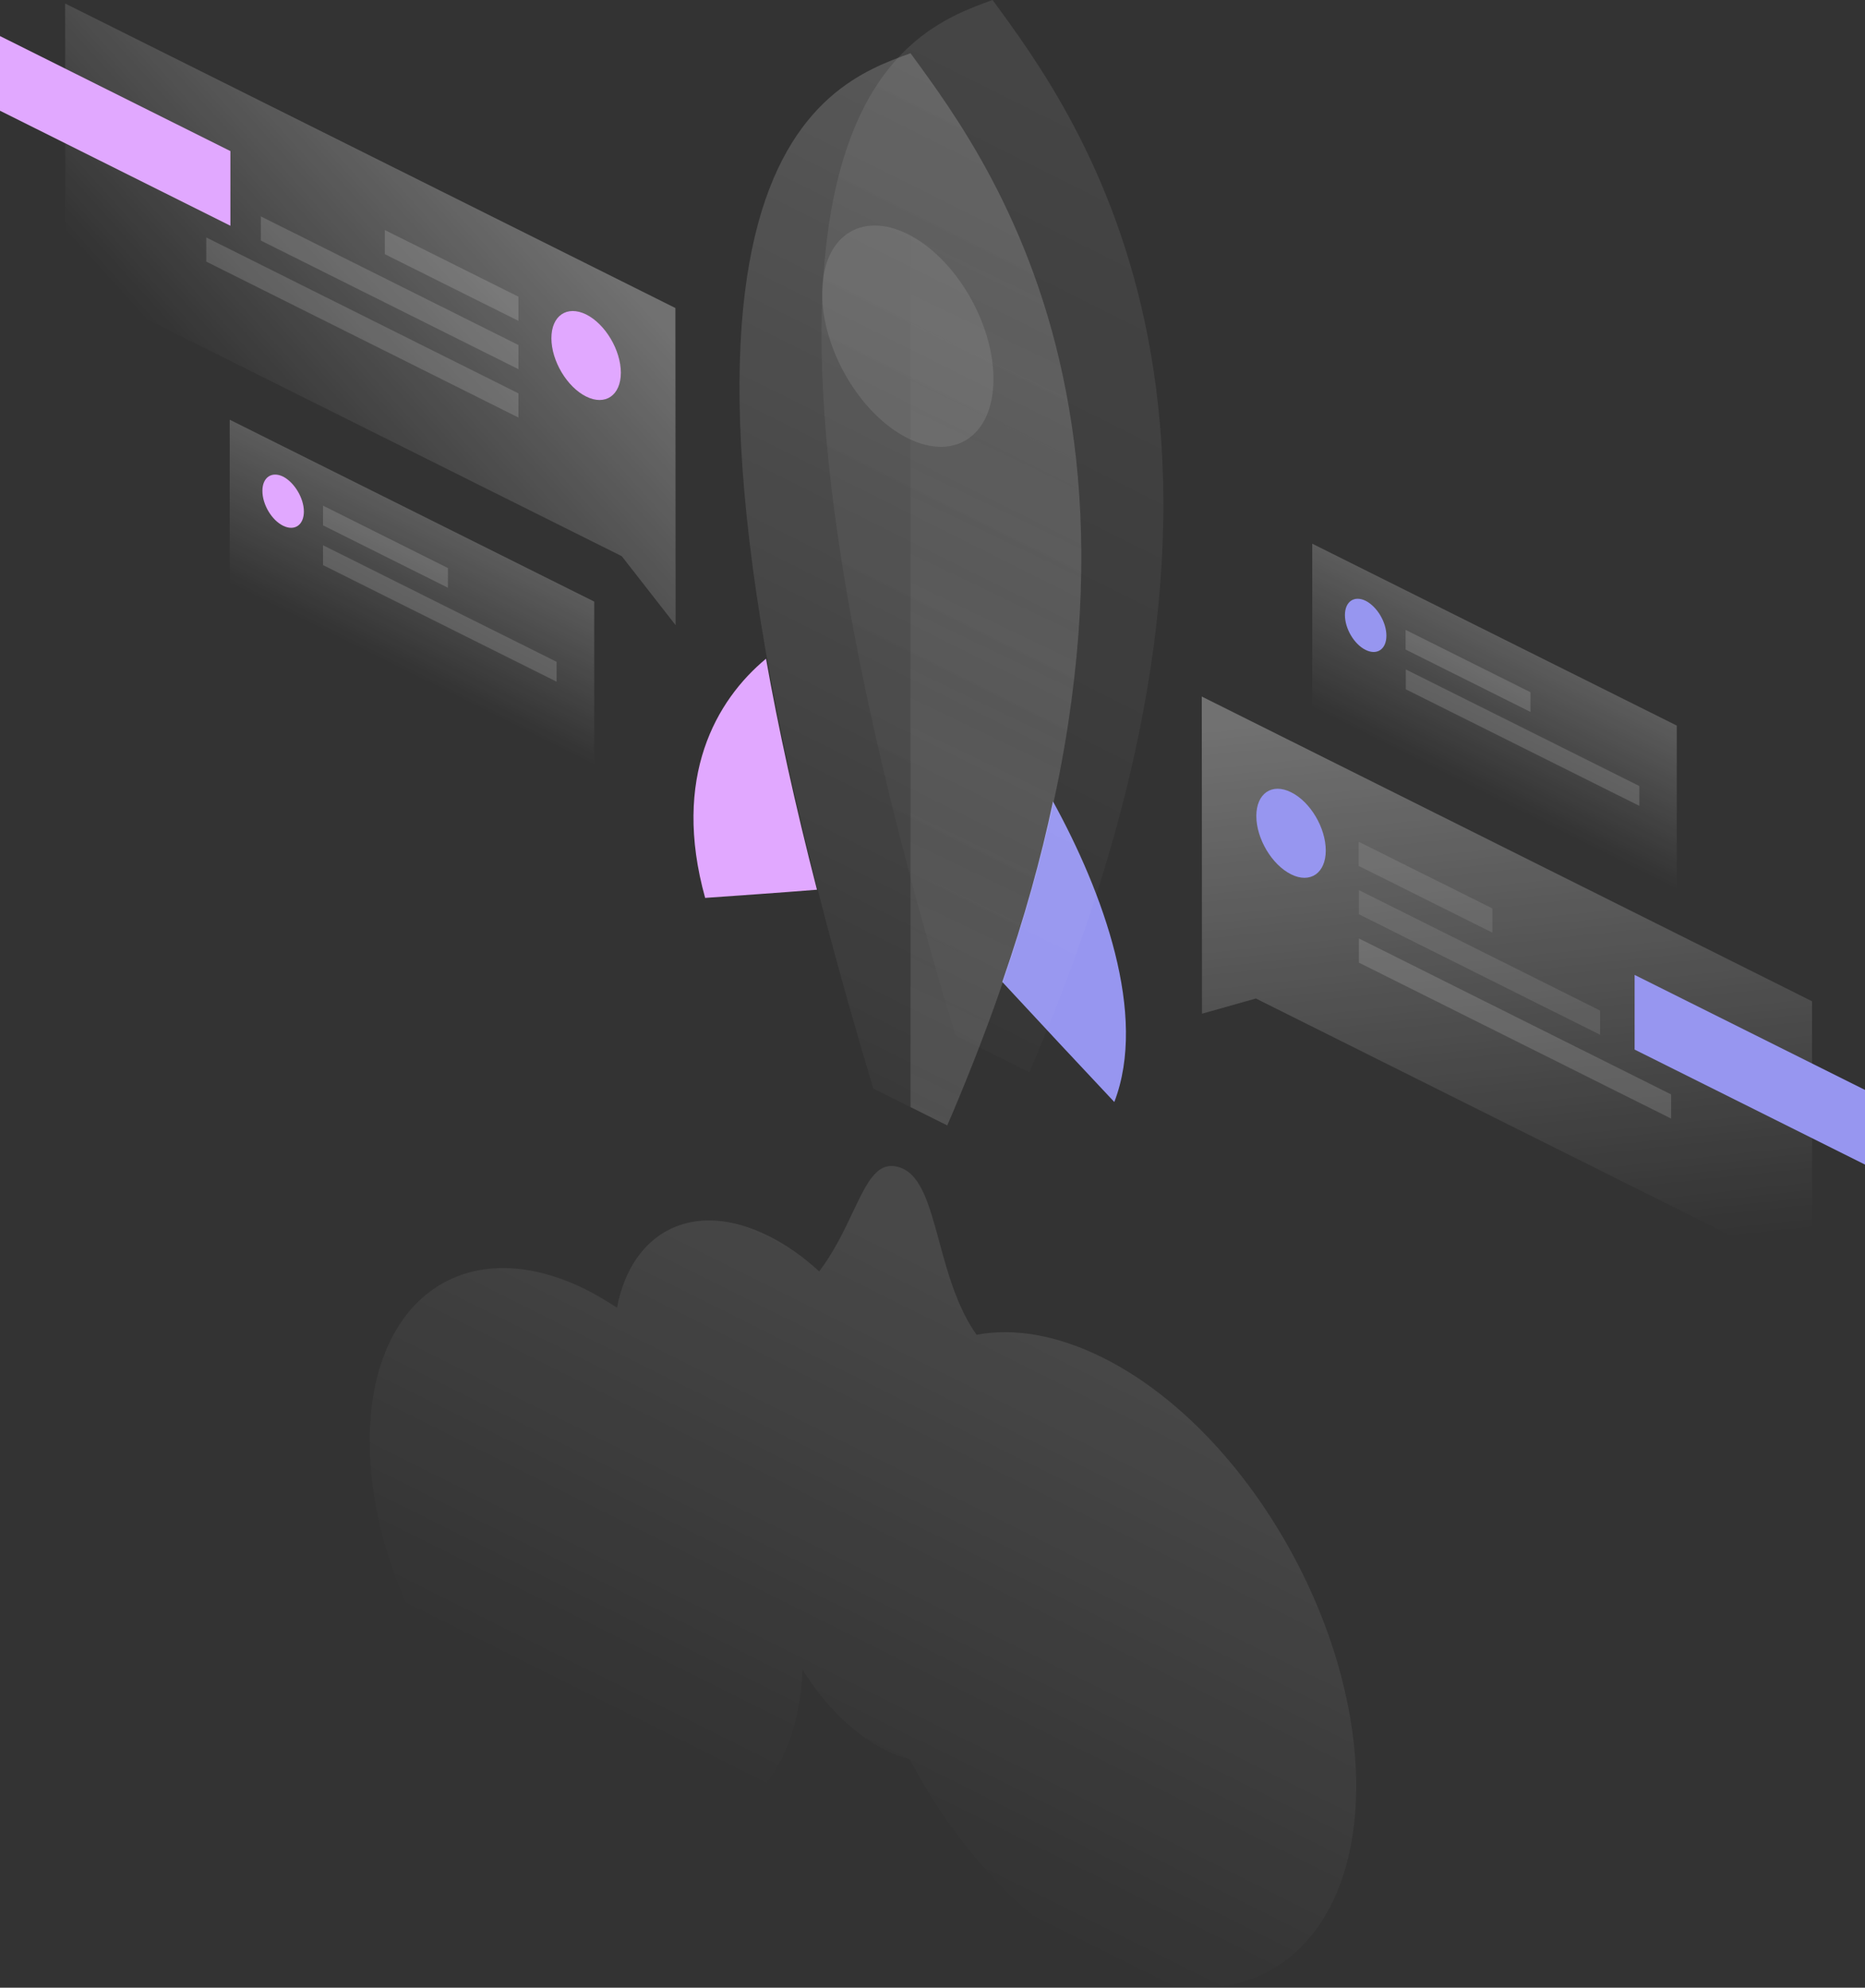 <svg width="820" height="874" viewBox="0 0 820 874" fill="none" xmlns="http://www.w3.org/2000/svg">
<rect x="0" y="0" width="820" height="874" fill="#333333" stroke="none"/>
<path d="M440.677 431.751C457.725 450.179 476.656 470.408 489.938 484.552C504.707 446.151 484.982 392.493 462.978 352.378C457.725 377.321 450.39 403.721 440.677 431.751Z" fill="#9796F0"/>
<path d="M336.802 289.634C314.897 307.806 295.272 341.749 310.04 394.807C323.322 393.864 342.154 392.578 359.203 391.207C349.489 353.492 342.154 319.806 336.802 289.634Z" fill="#E1A8FF"/>
<path opacity="0.2" d="M383.981 478.637C261.472 71.83 362.275 37.286 400.336 23.401C438.397 75.344 539.1 210.433 416.492 494.838L383.981 478.637Z" fill="url(#paint0_linear)"/>
<path opacity="0.1" d="M420.061 455.237C297.551 48.515 398.255 13.886 436.415 0C474.476 51.944 575.18 187.032 452.571 471.437L420.061 455.237Z" fill="url(#paint1_linear)"/>
<path opacity="0.15" d="M416.492 494.838C539.101 210.433 438.397 75.344 400.336 23.401V486.78L416.492 494.838Z" fill="url(#paint2_linear)"/>
<path opacity="0.1" d="M436.812 166.632C436.812 191.404 419.962 203.061 399.147 192.689C378.332 182.318 361.482 153.774 361.482 129.002C361.482 104.231 378.332 92.573 399.147 102.945C419.962 113.316 436.812 141.86 436.812 166.632Z" fill="white"/>
<path opacity="0.1" d="M429.378 586.897C420.754 574.725 416.591 559.296 412.924 545.753C408.662 530.153 405.094 516.867 396.173 513.524C385.964 509.667 381.405 519.438 374.962 532.981C371.196 540.953 366.735 550.382 360.194 559.039C353.156 552.61 345.722 547.296 337.892 543.439C305.084 527.067 277.728 541.21 271.285 574.982C266.825 572.068 262.364 569.411 257.805 567.096C205.174 540.867 162.553 570.611 162.553 633.697C162.553 696.699 205.174 769.043 257.706 795.272C308.752 820.729 350.48 793.386 352.859 734.156C362.473 749.585 375.259 762.528 389.433 769.557C393.101 771.357 396.669 772.728 400.039 773.586C420.457 812.415 450.886 845.844 484.884 862.816C546.337 893.502 596.193 858.873 596.292 785.5C596.292 712.127 546.436 627.697 484.983 597.011C464.664 586.897 445.732 583.811 429.378 586.897Z" fill="url(#paint3_linear)"/>
<path opacity="0.3" d="M528.396 306.263L796.707 440.237L796.806 561.182L552.184 439.037L528.495 445.723L528.396 306.263Z" fill="url(#paint4_linear)"/>
<path d="M718.702 461.494V428.665L820 479.237V512.067L718.702 461.494Z" fill="#9796F0"/>
<path opacity="0.1" d="M597.382 370.121L656.159 399.436V410.064L597.382 380.75V370.121Z" fill="white"/>
<path opacity="0.1" d="M597.481 391.378L703.537 444.351V454.98L597.481 402.007V391.378Z" fill="white"/>
<path opacity="0.15" d="M597.481 412.636L734.759 481.209V491.838L597.481 423.265V412.636Z" fill="white"/>
<path d="M582.911 373.978C582.911 383.921 576.072 388.636 567.647 384.436C559.222 380.236 552.383 368.75 552.383 358.807C552.383 348.864 559.222 344.149 567.647 348.349C576.171 352.549 582.911 364.035 582.911 373.978Z" fill="#9796F0"/>
<path opacity="0.3" d="M296.956 135.433L28.645 1.545L28.744 122.49L273.366 244.549L297.055 274.893L296.956 135.433Z" fill="url(#paint5_linear)"/>
<path d="M0 48.687V15.857L101.298 66.43V99.259L0 48.687Z" fill="#E1A8FF"/>
<path opacity="0.15" d="M227.971 130.46L169.194 101.145V111.774L227.971 141.088V130.46Z" fill="white"/>
<path opacity="0.15" d="M227.971 151.717L114.679 95.144V105.773L227.971 162.346V151.717Z" fill="white"/>
<path opacity="0.15" d="M227.971 172.974L90.693 104.402V115.03L227.971 183.603V172.974Z" fill="white"/>
<path d="M242.441 148.717C242.441 158.66 249.28 170.146 257.705 174.346C266.131 178.546 272.97 173.832 272.97 163.889C272.97 153.946 266.131 142.46 257.705 138.26C249.28 134.145 242.441 138.774 242.441 148.717Z" fill="#E1A8FF"/>
<path opacity="0.2" d="M261.274 264.519L101 184.546V256.719L261.274 336.692V264.519Z" fill="url(#paint6_linear)"/>
<path opacity="0.15" d="M142.035 222.347L196.947 249.776V258.433L142.035 231.004V222.347Z" fill="white"/>
<path opacity="0.15" d="M142.035 239.747L244.721 291.005V299.748L142.035 248.49V239.747Z" fill="white"/>
<path d="M133.61 224.918C133.61 230.833 129.546 233.661 124.491 231.176C119.436 228.69 115.372 221.832 115.372 215.832C115.372 209.918 119.436 207.089 124.491 209.575C129.447 212.147 133.61 219.004 133.61 224.918Z" fill="#E1A8FF"/>
<path opacity="0.2" d="M737.237 319.035L576.964 239.062V311.234L737.237 391.293V319.035Z" fill="url(#paint7_linear)"/>
<path opacity="0.15" d="M617.999 276.948L672.91 304.377V313.034L617.999 285.605V276.948Z" fill="white"/>
<path opacity="0.15" d="M618.097 294.348L720.783 345.606V354.349L618.097 303.091V294.348Z" fill="white"/>
<path d="M609.573 279.519C609.573 285.434 605.509 288.262 600.454 285.776C595.399 283.291 591.336 276.433 591.336 270.433C591.336 264.519 595.399 261.69 600.454 264.176C605.509 266.748 609.573 273.605 609.573 279.519Z" fill="#9796F0"/>
<defs>
<linearGradient id="paint0_linear" x1="543.159" y1="37.824" x2="297.242" y2="530.492" gradientUnits="userSpaceOnUse">
<stop stop-color="white"/>
<stop offset="1" stop-color="white" stop-opacity="0"/>
</linearGradient>
<linearGradient id="paint1_linear" x1="579.229" y1="14.43" x2="333.312" y2="507.097" gradientUnits="userSpaceOnUse">
<stop stop-color="white"/>
<stop offset="1" stop-color="white" stop-opacity="0"/>
</linearGradient>
<linearGradient id="paint2_linear" x1="485.702" y1="138.484" x2="296.625" y2="532.991" gradientUnits="userSpaceOnUse">
<stop stop-color="white" stop-opacity="0"/>
<stop offset="1" stop-color="white"/>
</linearGradient>
<linearGradient id="paint3_linear" x1="463.327" y1="586.227" x2="357.111" y2="799.022" gradientUnits="userSpaceOnUse">
<stop stop-color="white"/>
<stop offset="1" stop-color="white" stop-opacity="0"/>
</linearGradient>
<linearGradient id="paint4_linear" x1="643.68" y1="310.179" x2="669.723" y2="554.419" gradientUnits="userSpaceOnUse">
<stop stop-color="white"/>
<stop offset="1" stop-color="white" stop-opacity="0"/>
</linearGradient>
<linearGradient id="paint5_linear" x1="238.443" y1="87.004" x2="115.631" y2="198.197" gradientUnits="userSpaceOnUse">
<stop stop-color="white"/>
<stop offset="1" stop-color="white" stop-opacity="0"/>
</linearGradient>
<linearGradient id="paint6_linear" x1="199.195" y1="233.513" x2="170.347" y2="291.307" gradientUnits="userSpaceOnUse">
<stop stop-color="white"/>
<stop offset="1" stop-color="white" stop-opacity="0"/>
</linearGradient>
<linearGradient id="paint7_linear" x1="675.22" y1="288.094" x2="646.372" y2="345.889" gradientUnits="userSpaceOnUse">
<stop stop-color="white"/>
<stop offset="1" stop-color="white" stop-opacity="0"/>
</linearGradient>
</defs>
</svg>
